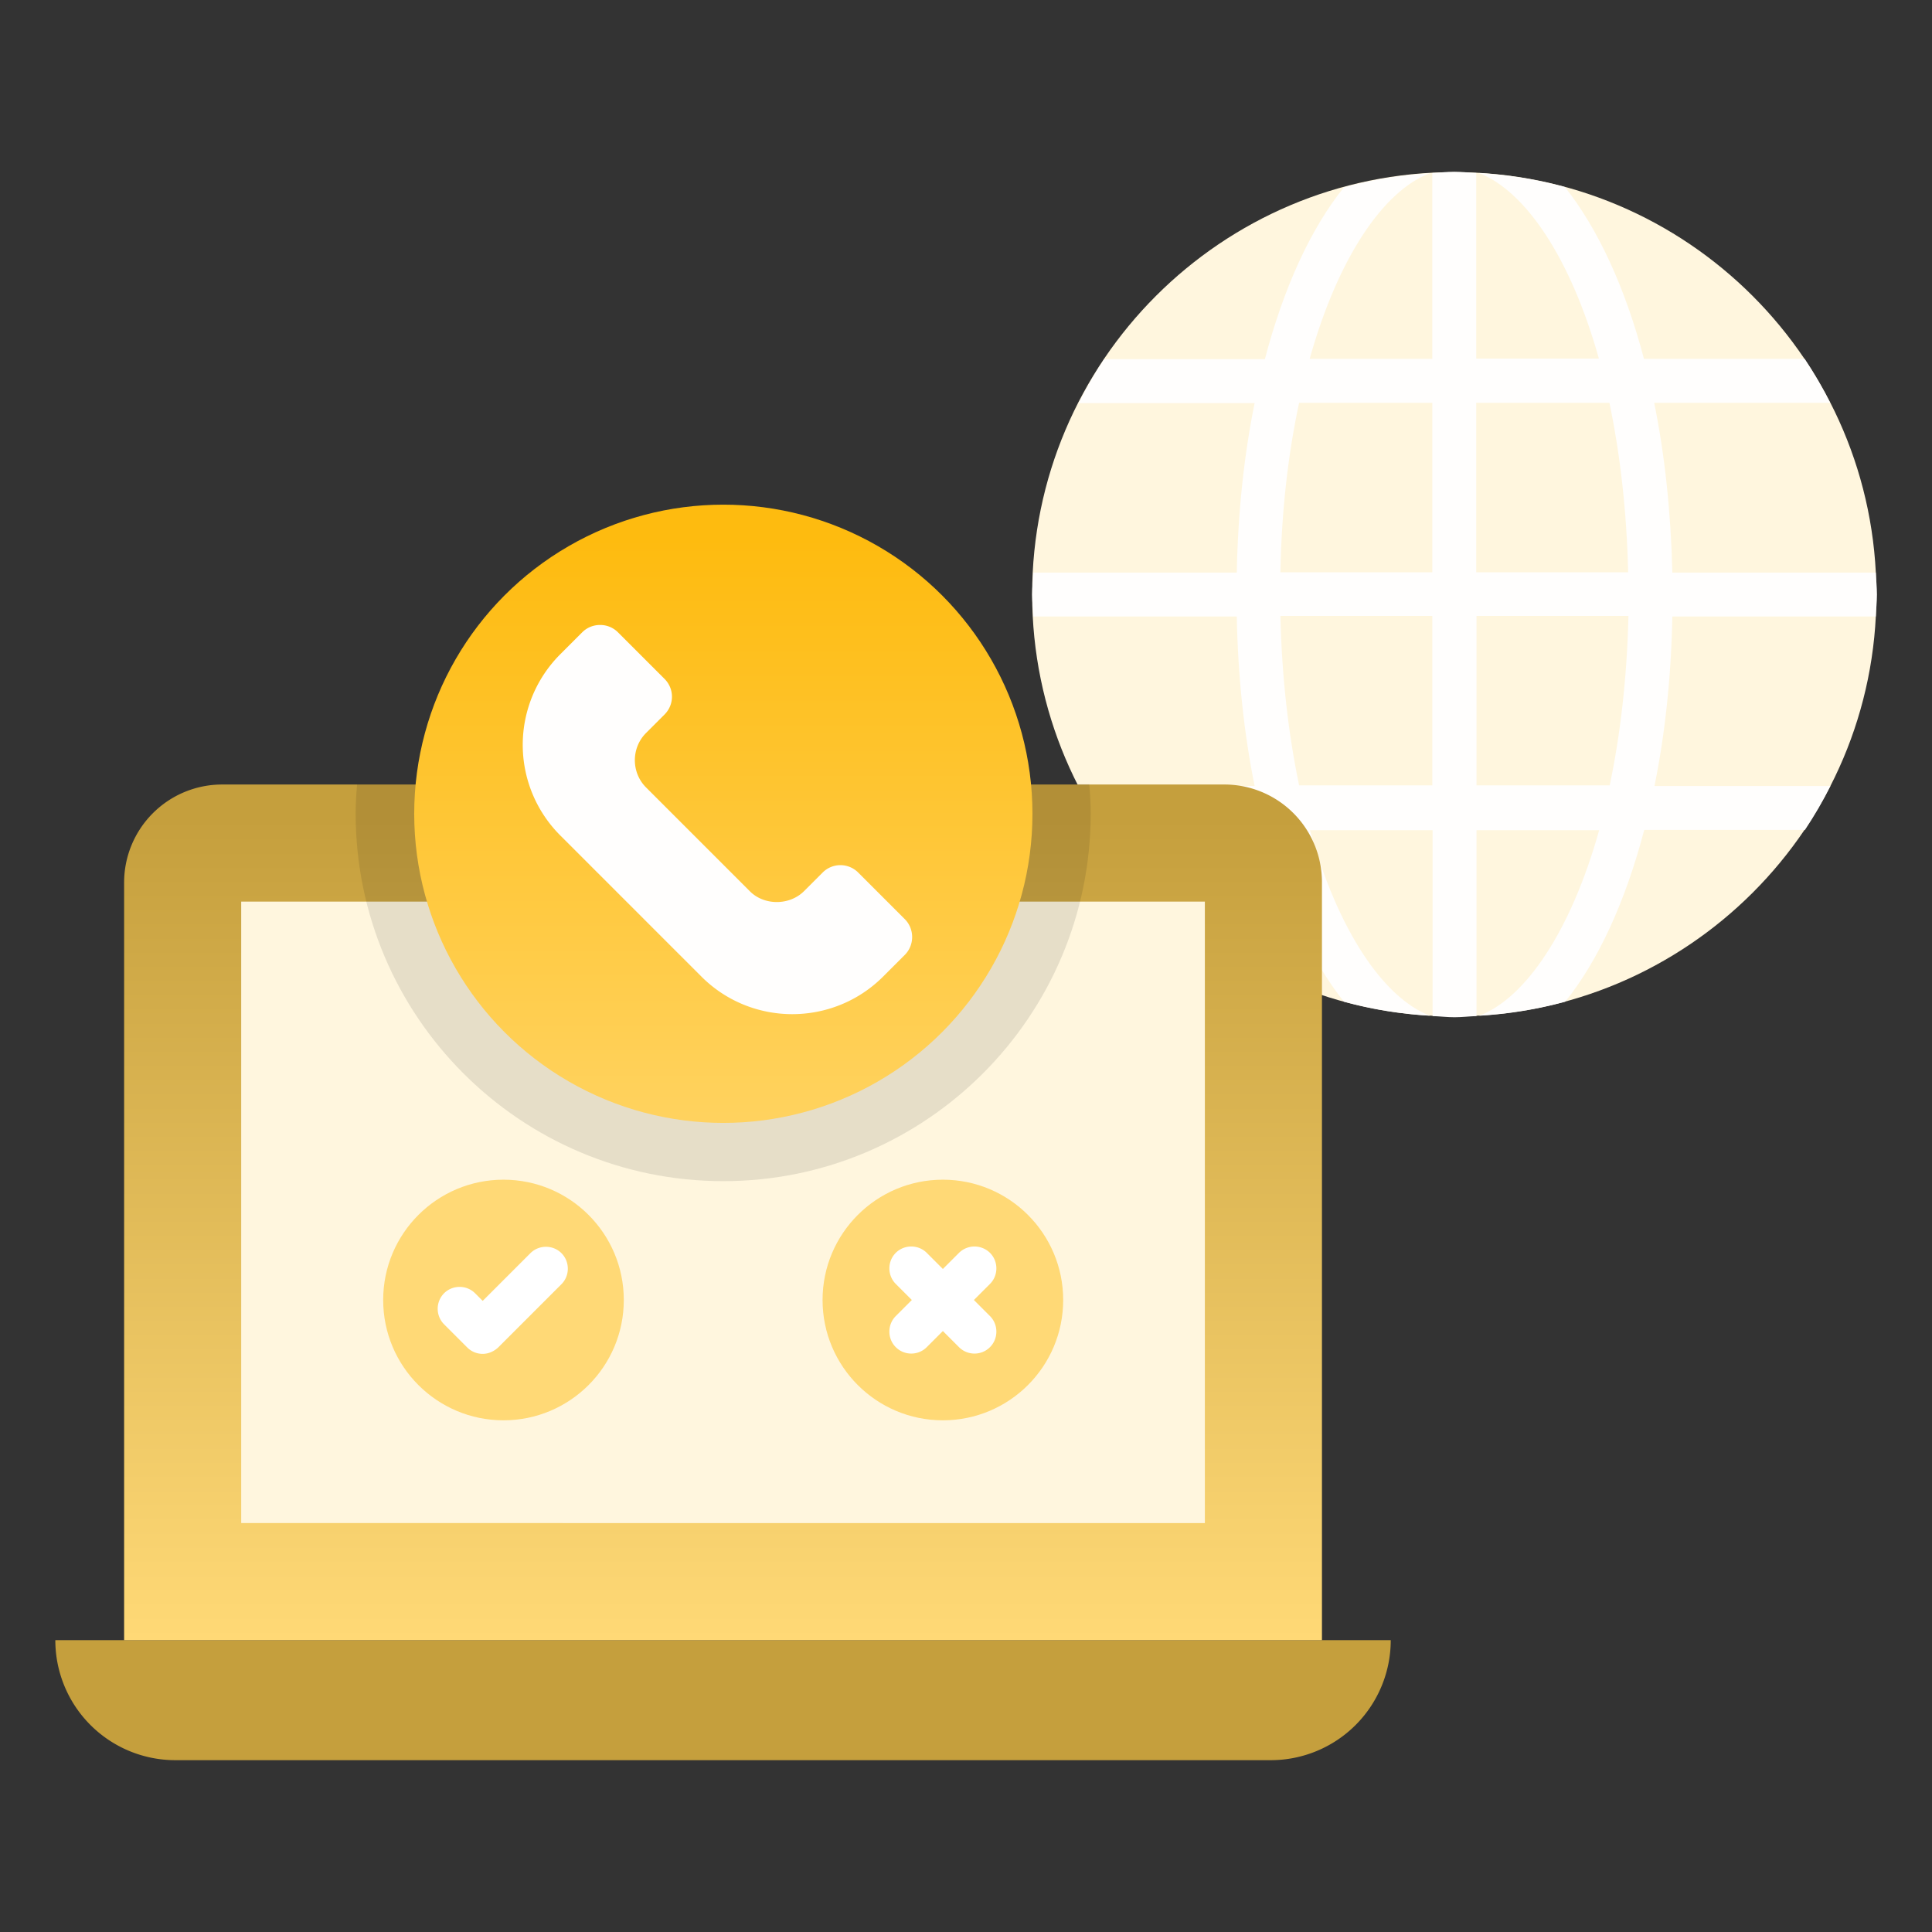 <svg xmlns="http://www.w3.org/2000/svg" viewBox="0 0 66 66" id="Voip">
  <rect x="0" y="0" width="66" height="66" fill="#333333" stroke="none"/>
  <path fill="#fff6de" d="M49.68 34.72c-7.95 0-14.42-6.47-14.42-14.42S41.73 5.88 49.68 5.88 64.1 12.35 64.1 20.3c.01 7.95-6.46 14.42-14.42 14.42z" class="colordedfff svgShape"></path>
  <path fill="#fffefd" d="M56.51 13.76h6.01c-.26-.52-.55-1.02-.87-1.5h-5.49c-.64-2.44-1.58-4.46-2.7-5.87-.94-.26-1.93-.42-2.94-.48 1.58.61 3.13 2.88 4.1 6.34h-4.19V5.91c-.25-.01-.5-.04-.75-.04s-.5.03-.75.04v6.35h-4.19c.97-3.46 2.52-5.74 4.1-6.34-1.01.06-1.99.22-2.93.48-1.13 1.4-2.06 3.43-2.7 5.87h-5.49c-.32.48-.61.98-.87 1.5h6.01c-.36 1.77-.57 3.72-.61 5.79H35.3c-.01.25-.04.5-.04.75s.03.5.04.75h6.95c.04 2.06.25 4.01.61 5.79h-6.01c.26.52.55 1.02.87 1.5h5.49c.64 2.44 1.58 4.46 2.7 5.87.94.26 1.93.42 2.94.48-1.58-.61-3.13-2.88-4.1-6.34h4.19v6.35c.25.01.5.04.75.04s.5-.03.75-.04v-6.35h4.19c-.97 3.46-2.52 5.74-4.1 6.34 1.01-.06 1.99-.22 2.94-.48 1.13-1.4 2.06-3.43 2.7-5.87h5.49c.32-.48.61-.98.87-1.5h-6.01c.36-1.77.57-3.72.61-5.79h6.95c.01-.25.04-.5.04-.75s-.03-.5-.04-.75h-6.95c-.05-2.08-.26-4.03-.62-5.8zm-7.58 13.07h-4.55c-.36-1.72-.59-3.66-.64-5.79h5.19v5.79zm0-7.28h-5.19c.04-2.13.27-4.07.64-5.79h4.55v5.79zm6.06 7.28h-4.55v-5.79h5.19c-.05 2.13-.28 4.08-.64 5.79zm-4.56-7.28v-5.79h4.55c.36 1.72.59 3.66.64 5.79h-5.19z" class="colorfefdff svgShape"></path>
  <path fill="#c59f3d" d="M1.89 56.03a4.1 4.1 0 0 0 4.1 4.1h37.42a4.1 4.1 0 0 0 4.1-4.1H1.89z" class="color653dc5 svgShape"></path>
  <linearGradient id="a" x1="24.705" x2="24.705" y1="56.026" y2="27.958" gradientUnits="userSpaceOnUse">
    <stop offset="0" stop-color="#ffd976" class="stopColor8e76ff svgShape"></stop>
    <stop offset="1" stop-color="#c59f3d" class="stopColor653dc5 svgShape"></stop>
  </linearGradient>
  <path fill="url(#a)" d="M41.82 26.8H7.59a3.35 3.35 0 0 0-3.35 3.35v25.88h40.92V30.15a3.335 3.335 0 0 0-3.34-3.35z"></path>
  <path fill="#fff6de" d="M8.24 30.8h32.92v21.23H8.24z" class="colordedfff svgShape"></path>
  <circle cx="17.2" cy="44.41" r="4.11" fill="#ffd976" class="color8e76ff svgShape"></circle>
  <circle cx="32.21" cy="44.41" r="4.11" fill="#ffd976" class="color8e76ff svgShape"></circle>
  <path fill="#ffffff" d="m33.27 44.41.55-.55c.29-.29.29-.77 0-1.06a.754.754 0 0 0-1.06 0l-.55.55-.55-.55c-.29-.29-.77-.29-1.06 0s-.29.77 0 1.06l.55.55-.55.55c-.29.29-.29.77 0 1.06.15.15.34.22.53.22s.38-.07.53-.22l.55-.55.55.55c.15.15.34.22.53.22s.38-.07.53-.22c.29-.29.29-.77 0-1.06l-.55-.55zm-16.78 1.84c-.19 0-.38-.07-.53-.22l-.79-.79a.754.754 0 0 1 0-1.06c.29-.29.77-.29 1.06 0l.26.26 1.63-1.63c.29-.29.77-.29 1.06 0s.29.77 0 1.06l-2.16 2.16c-.15.14-.34.22-.53.22z" class="colorffffff svgShape"></path>
  <path d="M24.71 40.35c6.92 0 12.55-5.63 12.55-12.56 0-.34-.02-.67-.05-1H12.2c-.03.33-.05.66-.05 1 0 6.93 5.63 12.56 12.56 12.56z" opacity=".1" fill="#000000" class="color000000 svgShape"></path>
  <linearGradient id="b" x1="24.705" x2="24.705" y1="38.872" y2="18.405" gradientUnits="userSpaceOnUse">
    <stop offset="0" stop-color="#ffd361" class="stopColorff8d61 svgShape"></stop>
    <stop offset="1" stop-color="#febb0f" class="stopColorffcd0a svgShape"></stop>
  </linearGradient>
  <circle cx="24.71" cy="27.8" r="10.56" fill="url(#b)"></circle>
  <path fill="#fffefd" d="M21.11 21.6a.855.855 0 0 0-.61-.25c-.22 0-.44.08-.61.25l-.75.75a4.376 4.376 0 0 0 0 6.19l4.83 4.83c1.71 1.7 4.48 1.7 6.19 0l.75-.75c.16-.16.25-.38.25-.61 0-.23-.09-.45-.25-.61l-1.59-1.59a.857.857 0 0 0-1.22 0l-.63.63c-.5.5-1.37.5-1.86 0l-3.54-3.54c-.51-.51-.51-1.35 0-1.86l.63-.63c.34-.34.34-.88 0-1.22l-1.59-1.59z" class="colorfefdff svgShape"></path>
</svg>
